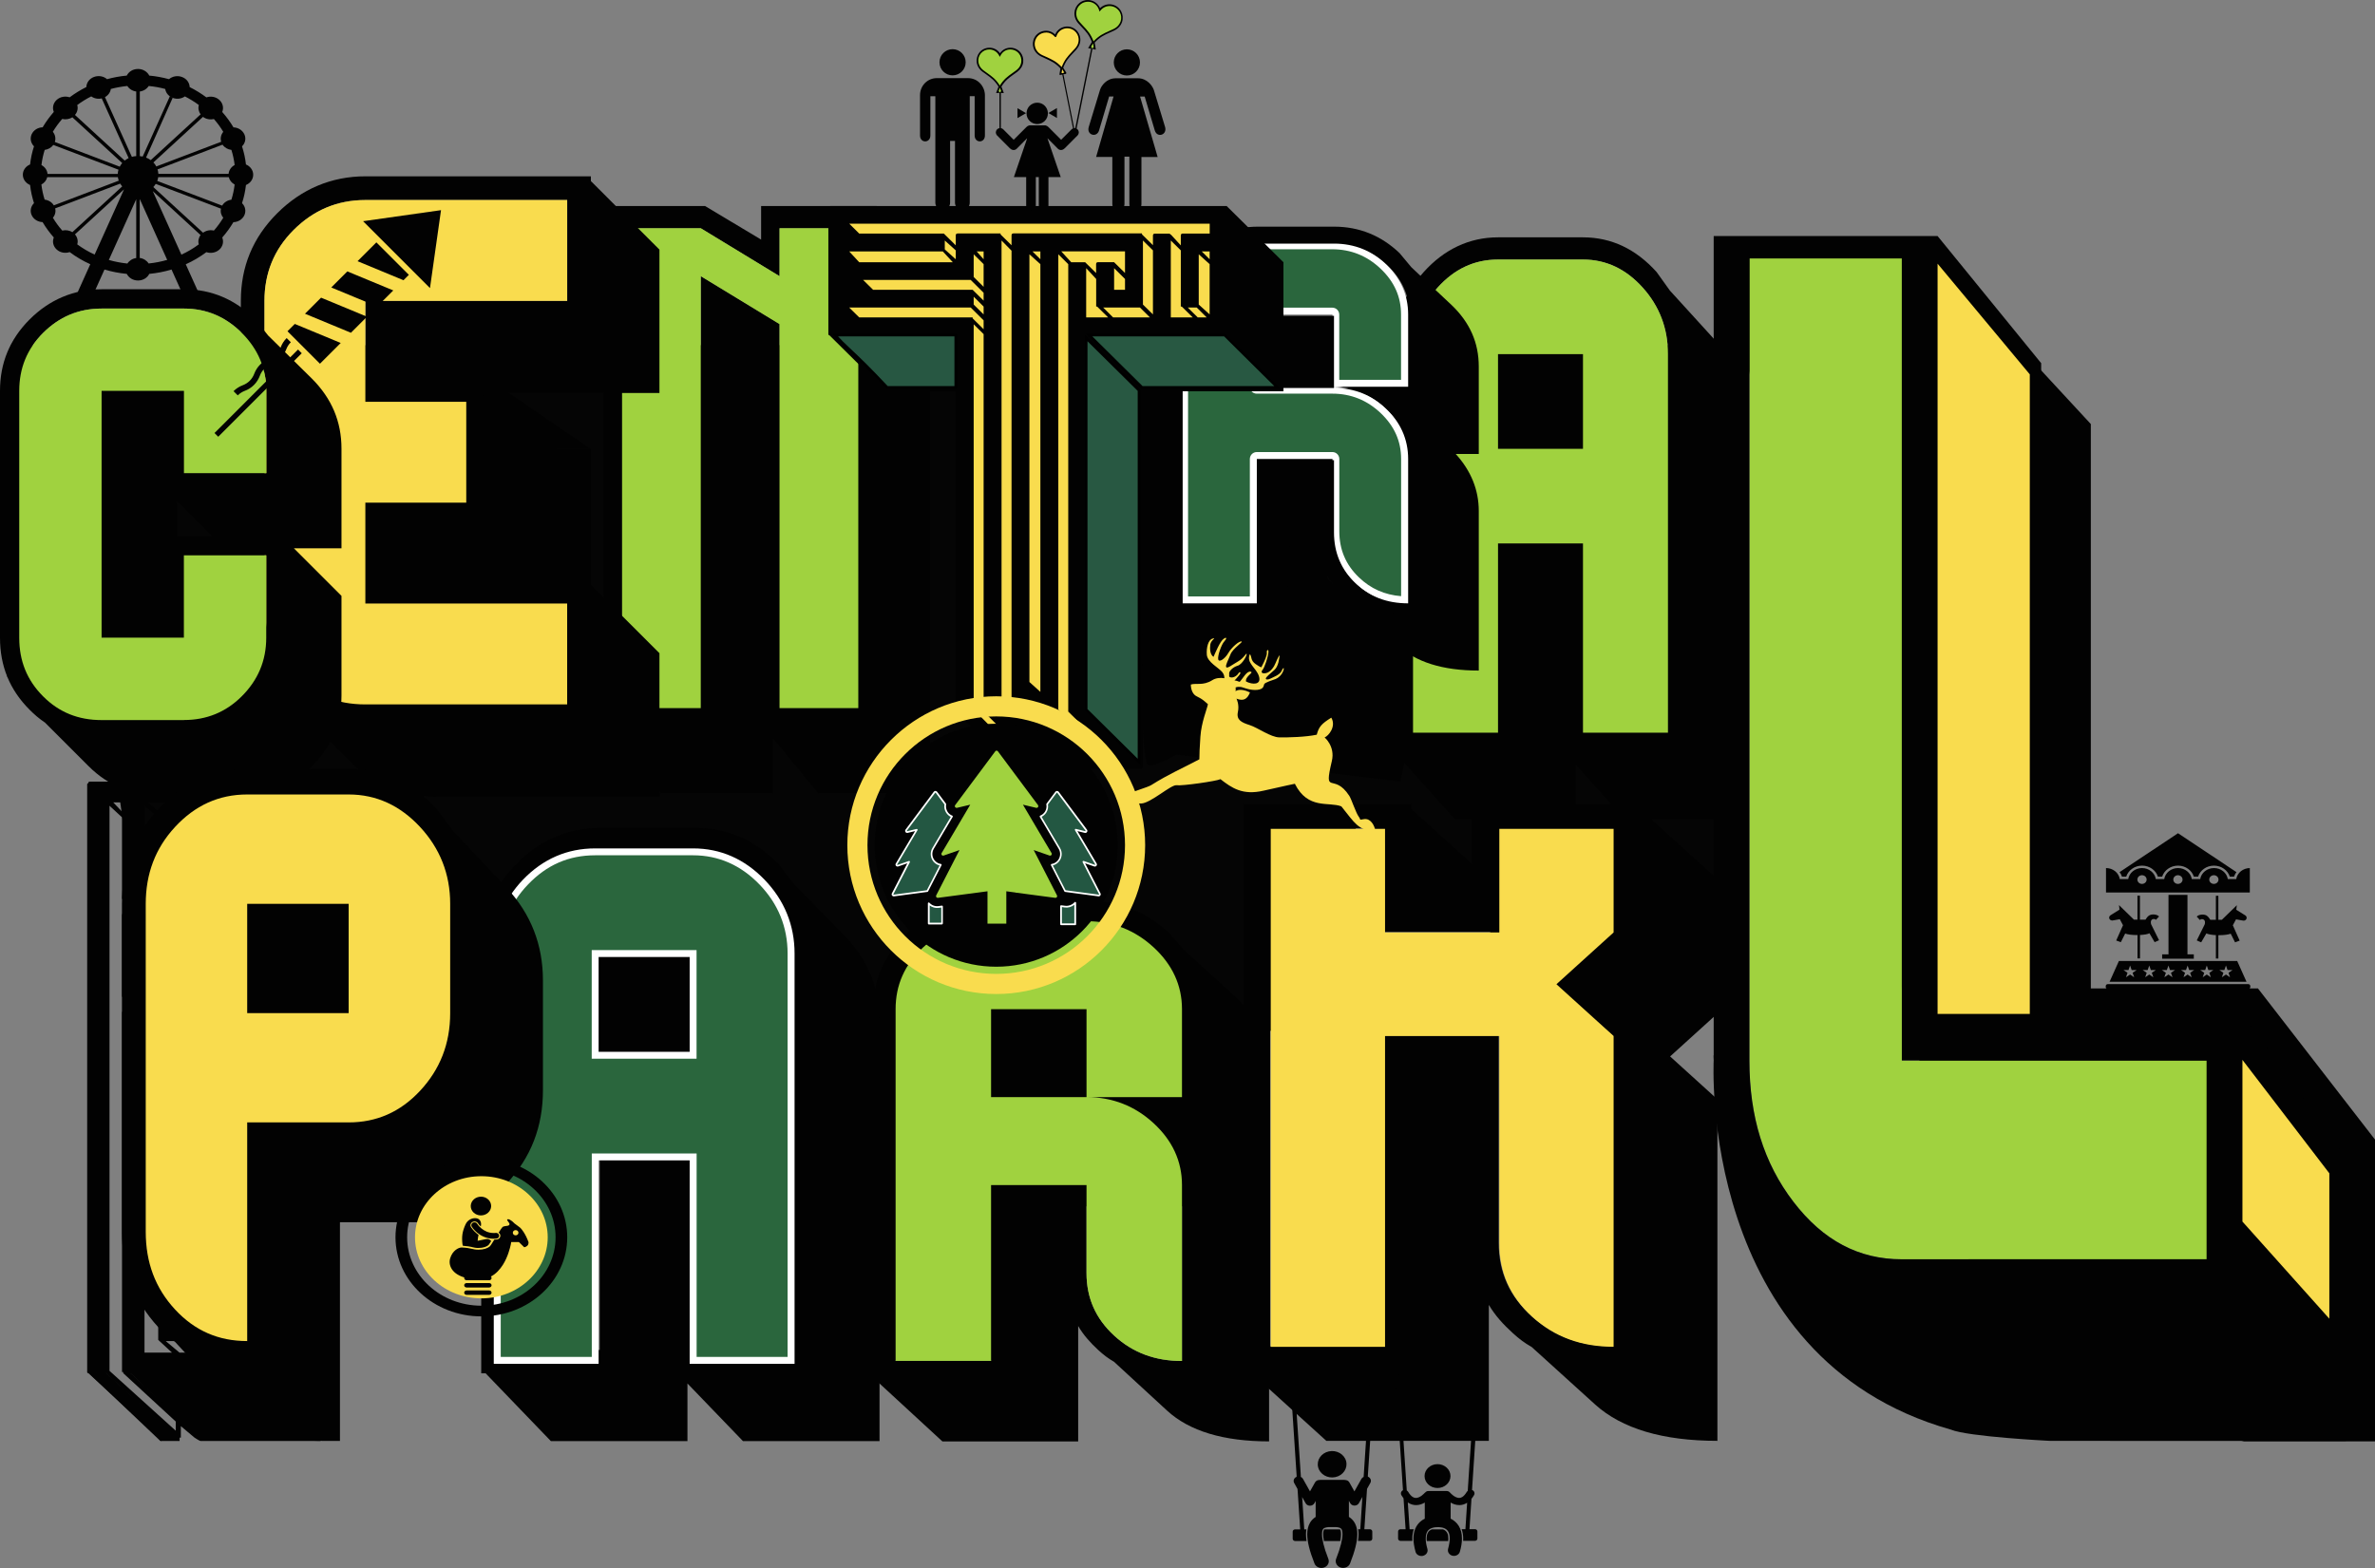 <?xml version="1.0" encoding="UTF-8"?><svg id="Layer_2" xmlns="http://www.w3.org/2000/svg" xmlns:xlink="http://www.w3.org/1999/xlink" viewBox="0 0 344.34 227.4"><rect x="0" y="0" width="344.34" height="227.4" fill="#808080" stroke="none"/><defs><style>.cls-1{fill:none;}.cls-2{clip-path:url(#clippath);}.cls-3,.cls-4{fill:#f9dc4e;}.cls-5{fill:#f9dc4d;}.cls-6{fill:#050505;}.cls-7,.cls-8{fill:#020202;}.cls-9{fill:#fff;}.cls-10{fill:#a0d23f;}.cls-11{fill:#235742;}.cls-12{fill:#275742;}.cls-13{fill:#2a663d;}.cls-14{fill:#285842;}.cls-4,.cls-8{fill-rule:evenodd;}</style><clipPath id="clippath"><rect class="cls-1" x="3.57" y="109.69" width="53.15" height="100.82"/></clipPath></defs><g id="Layer_1-2"><g><polygon class="cls-7" points="249.01 35.32 280.92 37.48 303.14 61.5 303.14 143.35 327.37 143.35 344.34 165.27 344.34 209.04 325.37 209.04 289.88 200.73 249.01 35.32"/><path class="cls-6" d="M1.54,50.06l-.48,48.09,15.42,12.76s3.83,17.04,2.13,41.1c-1.69,24.06-.27,39.44,18.54,48.97l8.04-28.03,18.74-2.57s12.91-8.8,8.16-37.9c0,0,25.32-14.98,45.88,3.28,0,0,11.29,12.81,7.9,61.53h26.27v-22.34h25.84v-25.45h18.59v-30.7l40.7,34.23,8.27-8.55h7.54l-1.27-94.43"/><g><path class="cls-7" d="M202.56,109.48h-.58V51.36c0-4.61,1.44-8.58,4.43-11.9,2.98-3.32,6.64-5.04,10.78-5.04h12.32c4.14,0,7.7,1.72,10.68,5.04l1.92,2.68,6.54,7.18c2.98,3.32,4.43,7.18,4.43,11.69v57.8h-17.51l-7.12-7.93v7.93h-17.51l-8.37-9.33Zm14.63-3.22v-27.45h12.32v27.45h12.32V51.36c0-3.75-1.25-6.97-3.66-9.65-2.41-2.68-5.29-4.07-8.66-4.07h-12.32c-3.46,0-6.35,1.39-8.76,4.07-2.41,2.68-3.56,5.9-3.56,9.65v54.9h12.32Z"/><path class="cls-10" d="M217.19,106.26v-27.45h12.32v27.45h12.32V51.36c0-3.75-1.25-6.97-3.66-9.65-2.41-2.68-5.29-4.07-8.66-4.07h-12.32c-3.46,0-6.35,1.39-8.76,4.07-2.41,2.68-3.56,5.9-3.56,9.65v54.9h12.32Z"/><rect class="cls-7" x="217.19" y="51.36" width="12.32" height="13.73"/></g><path class="cls-7" d="M88.05,105.63h-.54V29.88h14.72l8.12,4.87v-4.87h16.77v.65l7.76,9.42V115.05h-16.23l-6.6-8.01v8.01h-16.23l-7.76-9.42Zm13.56-3.25V40.05l11.42,6.93v55.41h11.42V33.13h-11.42v6.93l-11.42-6.93h-11.42V102.39h11.42Z"/><polygon class="cls-10" points="101.6 102.7 101.6 40.05 113.02 47.01 113.02 102.7 124.44 102.7 124.44 33.09 113.02 33.09 113.02 40.05 101.6 33.09 90.19 33.09 90.19 102.7 101.6 102.7"/><polygon class="cls-7" points="148.39 110.91 140.74 103.34 139.44 103.34 147.09 110.91 148.39 110.91"/><path class="cls-7" d="M160.66,110.91l-7.65-7.57h-9.38c.38,.48,1.01,1.12,1.88,1.93,.87,.81,1.71,1.62,2.53,2.43,.82,.81,1.85,1.88,3.1,3.22h9.53Z"/><polygon class="cls-3" points="122.69 33.88 123.7 33.88 122.69 32.88 122.69 33.88"/><polygon class="cls-3" points="125.87 42.03 124.28 40.46 124.13 40.31 124.13 38.31 122.69 36.88 122.69 42.03 125.87 42.03"/><polygon class="cls-3" points="123.7 46.03 122.69 45.03 122.69 46.03 123.7 46.03"/><path class="cls-7" d="M155.89,103.34c.38,.48,1.01,1.12,1.88,1.93,.87,.81,1.71,1.62,2.53,2.43,.82,.81,1.85,1.88,3.1,3.22h1.3l-7.65-7.57h-1.15Z"/><g><path class="cls-12" d="M185.49,38.31c-1.25-1.24-2.29-2.26-3.1-3.07-.82-.81-1.66-1.62-2.53-2.43-.87-.81-1.49-1.45-1.88-1.93v17.44l7.51,7.43v-17.44Z"/><path d="M185.68,56.2l-7.88-7.8V30.35l.33,.42c.37,.47,.98,1.09,1.86,1.91,.84,.78,1.69,1.6,2.53,2.43,.82,.81,1.85,1.84,3.1,3.07l.06,.06v17.96Zm-7.51-7.96l7.13,7.06v-16.91c-1.23-1.21-2.24-2.22-3.05-3.02-.84-.83-1.69-1.64-2.52-2.43-.67-.62-1.18-1.14-1.56-1.56v16.85Z"/></g><path class="cls-7" d="M80.98,84.1h4.69v.69l9.94,9.94v20.8H63.26c-4.92,0-9.14-1.71-12.57-5.14l-7.77-7.77c-1.03-.69-1.94-1.49-2.74-2.29-3.54-3.54-5.26-7.77-5.26-12.8V43.63c0-4.92,1.71-9.14,5.26-12.69,3.54-3.54,7.89-5.37,12.8-5.37h32.69v.69l9.94,9.94v20.8h-23.09l8.46,8.46v18.63Zm1.26,18.06v-14.63h-29.26v-14.63h14.63v-14.63h-14.63v-14.63h29.26v-14.63h-29.26c-4.11,0-7.54,1.49-10.4,4.34-2.86,2.86-4.23,6.29-4.23,10.29v43.89c0,4.11,1.37,7.54,4.23,10.4,2.86,2.86,6.29,4.23,10.4,4.23h29.26Z"/><path class="cls-7" d="M127.25,200.37h-.65v-54c0-4.28,1.62-7.97,4.97-11.06,3.35-3.09,7.46-4.68,12.11-4.68h13.84c4.65,0,8.65,1.59,12,4.68l2.16,2.49,7.35,6.68c3.35,3.09,4.97,6.68,4.97,10.86v15.44h-4.22c2.81,2.99,4.22,6.38,4.22,10.06v28.2c-6.6,0-11.57-1.49-14.81-4.48l-7.68-7.07c-.87-.5-1.51-1-2.27-1.69-1.19-1.1-2.16-2.19-2.92-3.49v16.74h-19.68l-9.41-8.67Zm16.44-2.99v-25.51h13.84v12.75c0,3.59,1.3,6.58,4,9.07,2.7,2.49,5.95,3.69,9.84,3.69v-25.51c0-3.49-1.41-6.48-4.11-8.97-2.7-2.49-5.95-3.79-9.73-3.79h-13.84v-12.75h13.84v12.75h13.84v-12.75c0-3.49-1.41-6.48-4.11-8.97s-5.95-3.79-9.73-3.79h-13.84c-3.89,0-7.14,1.3-9.84,3.79-2.7,2.49-4,5.48-4,8.97v51.01h13.84Z"/><path class="cls-7" d="M181.04,198.77h-.78V116.61h24.34v.7l8.8,7.98v-8.69h24.34v.7l11.26,10.21v19.48l-6.86,6.22,6.86,6.22v49.53c-7.9,0-13.85-1.76-17.74-5.28l-9.19-8.33c-1.04-.59-1.81-1.17-2.72-2-1.42-1.29-2.59-2.58-3.49-4.11v19.72h-23.56l-11.26-10.21Zm19.68-3.52v-45.07h16.57v30.05c0,4.23,1.55,7.75,4.79,10.68,3.24,2.93,7.12,4.34,11.78,4.34v-45.07l-8.29-7.51,8.29-7.51v-15.02h-16.57v15.02h-16.57v-15.02h-16.57v75.12h16.57Z"/><g><path class="cls-7" d="M194.32,221.86s-.03-.04-.04-.06h-2.28s-.04,.04-.06,.09c-.04,.08-.1,.26-.1,.62,0,.2,.02,.51,.11,.98h2.37c.09-.46,.11-.78,.11-.98,0-.41-.08-.59-.12-.65Z"/><path class="cls-7" d="M209.85,222.38c-.06-.15-.14-.26-.25-.36-.1-.09-.23-.16-.38-.22h-1.61c-.26,.1-.43,.22-.56,.43-.14,.23-.21,.54-.21,.93,0,.11,0,.22,.02,.33h3.11c.01-.12,.02-.23,.02-.33,0-.31-.04-.57-.13-.78Z"/><path class="cls-7" d="M186.87,196.96l1.12,17.04v.17s-.03,.02-.05,.03c-.35,.17-.48,.56-.3,.88l.48,.86,.03,.4,.36,5.46h-.74c-.2,0-.35,.15-.35,.33v1.03c0,.18,.16,.33,.35,.33h1.66c-.05-.35-.08-.67-.08-.98,0-.25,.02-.49,.06-.71h-.31l-.28-4.29-.03-.4,.51,.91c.12,.22,.37,.35,.63,.35,.26,0,.51-.14,.63-.35l.19-.34v2.32c-.32,.2-.62,.49-.82,.84-.28,.48-.4,1.04-.4,1.67,0,1.07,.33,2.4,1.05,4.24,.2,.51,.82,.78,1.37,.59,.56-.19,.84-.75,.64-1.26-.68-1.72-.92-2.89-.92-3.57,0-.36,.06-.58,.12-.69,.04-.09,.08-.12,.13-.16,.07-.05,.18-.11,.4-.15,.08-.02,.17-.03,.28-.04h1.11c.07,0,.14,.01,.21,.02,.15,.02,.27,.06,.35,.09,.12,.06,.16,.09,.23,.19,.06,.1,.14,.32,.14,.73,0,.68-.24,1.85-.92,3.57-.2,.51,.09,1.08,.64,1.26,.12,.04,.24,.06,.37,.06,.44,0,.85-.25,1.01-.65h0c.72-1.84,1.04-3.17,1.05-4.24,0-.56-.09-1.07-.31-1.51-.16-.33-.4-.62-.68-.84-.07-.06-.15-.11-.23-.16v-2.33l.19,.34c.12,.22,.36,.35,.63,.35h0c.26,0,.51-.14,.63-.35l.51-.91-.03,.4-.28,4.29h-.31c.04,.22,.06,.46,.06,.71,0,.3-.03,.63-.08,.98h1.72c.2,0,.35-.15,.35-.33v-1.03c0-.18-.16-.33-.35-.33h-.8l.36-5.46,.03-.4,.48-.86c.18-.32,.04-.71-.3-.88-.02-.01-.04-.02-.06-.03v-.17l1.13-17.04h2.7l1.26,19.18h0c-.28,.14-.38,.46-.23,.72,.1,.17,.2,.32,.31,.46l.3,4.48h-.74c-.2,0-.35,.15-.35,.33v1.03c0,.18,.16,.33,.35,.33h1.72c0-.11-.01-.22-.01-.33,0-.5,.08-.95,.22-1.36h-.61l-.26-3.88s.03,.02,.05,.03c.36,.24,.76,.35,1.14,.35h.01c.51,0,.93-.17,1.26-.37v2.34c-.23,.11-.46,.26-.67,.45-.29,.26-.54,.6-.71,1.01-.17,.41-.26,.88-.26,1.42,0,.56,.1,1.19,.3,1.92,.1,.37,.46,.61,.86,.61,.07,0,.15,0,.23-.03,.47-.11,.76-.56,.63-1-.18-.62-.25-1.12-.24-1.51,0-.5,.11-.8,.23-1.01,.18-.3,.43-.43,.73-.53,.3-.09,.61-.1,.75-.1h.06c.1,0,.26,0,.46,.03,.29,.04,.61,.15,.82,.35,.11,.1,.21,.23,.29,.42,.08,.19,.14,.46,.14,.83,0,.39-.07,.89-.24,1.51-.12,.44,.16,.88,.63,1,.47,.11,.96-.15,1.08-.58h0c.21-.73,.3-1.36,.3-1.92,0-.72-.16-1.32-.45-1.8-.31-.51-.75-.86-1.19-1.07v-2.34c.33,.2,.76,.37,1.26,.37h.01c.37,0,.77-.11,1.12-.34l-.25,3.83h-.55c.15,.4,.23,.86,.23,1.36,0,.11,0,.22-.01,.33h1.72c.2,0,.35-.15,.35-.33v-1.03c0-.18-.16-.33-.35-.33h-.8l.29-4.4c.13-.16,.26-.34,.37-.54,.15-.26,.05-.58-.23-.72-.02,0-.04-.02-.06-.02l1.26-19.15h-27.79Zm10.84,17.05v.18c-.14,.06-.25,.15-.32,.28l-1.02,1.82-.73-1.3c-.12-.22-.36-.34-.6-.35-.06-.01-.12-.02-.18-.02h-3.42c-.06,0-.12,0-.18,.02-.25,0-.48,.14-.6,.35h0l-.73,1.3-1.02-1.82c-.07-.13-.18-.22-.31-.28v-.18l-1.14-17.05h11.38l-1.12,17.05Zm15.1,2.19c-.05,.04-.1,.09-.14,.15-.23,.39-.46,.62-.64,.74-.19,.12-.33,.15-.48,.15-.26,0-.6-.15-.86-.35-.13-.1-.24-.2-.31-.27-.04-.04-.07-.07-.08-.09l-.02-.02h0s-.08-.08-.12-.11c-.1-.1-.24-.16-.4-.16h-2.68c-.16,0-.3,.06-.4,.17-.04,.03-.08,.06-.12,.1h0s-.19,.21-.44,.4c-.26,.19-.58,.34-.84,.33-.15,0-.29-.03-.48-.15-.18-.12-.41-.35-.64-.74-.05-.08-.12-.15-.2-.19l-1.27-19.2h11.38l-1.27,19.24Z"/><path class="cls-7" d="M193.61,214.22c1.12-.24,1.82-1.27,1.56-2.3-.26-1.03-1.38-1.67-2.5-1.43-1.12,.24-1.82,1.27-1.56,2.3,.26,1.03,1.38,1.67,2.5,1.43Z"/><ellipse class="cls-7" cx="208.42" cy="214.07" rx="1.88" ry="1.73"/></g><path class="cls-7" d="M70.42,199.17h-.65v-61.24c0-4.86,1.63-9.04,5-12.54s7.51-5.31,12.18-5.31h13.92c4.68,0,8.7,1.81,12.07,5.31l2.18,2.82,7.4,7.57c3.37,3.5,5,7.57,5,12.32v60.9h-19.8l-8.05-8.36v8.36h-19.8l-9.46-9.83Zm16.53-3.39v-28.92h13.92v28.92h13.92v-57.85c0-3.95-1.41-7.34-4.13-10.17-2.72-2.82-5.98-4.29-9.79-4.29h-13.92c-3.92,0-7.18,1.47-9.9,4.29-2.72,2.82-4.02,6.21-4.02,10.17v57.85h13.92Zm0-43.39v-14.46h13.92v14.46h-13.92Z"/><g><path class="cls-13" d="M171.72,87V45.62c0-2.77,.99-5.06,3.02-7,2.09-2,4.53-2.97,7.45-2.97h10.97c2.82,0,5.3,1,7.37,2.97,2.06,1.96,3.1,4.32,3.1,7v9.97h-9.97v-9.97c0-.28-.22-.5-.5-.5h-10.97c-.28,0-.5,.22-.5,.5v10.47c0,.28,.22,.5,.5,.5h10.97c2.82,0,5.3,1,7.37,2.97,2.06,1.96,3.1,4.32,3.1,7v20.43c-2.75-.1-5.03-1.05-6.95-2.88-2.03-1.94-3.02-4.25-3.02-7.08v-10.47c0-.28-.22-.5-.5-.5h-10.97c-.28,0-.5,.22-.5,.5v20.44h-9.97Z"/><path class="cls-9" d="M193.16,36.15c2.69,0,5.05,.95,7.02,2.83,1.98,1.89,2.95,4.06,2.95,6.64v9.47h-8.96v-9.47c0-.55-.45-1-1-1h-10.97c-.55,0-1,.45-1,1v10.47c0,.55,.45,1,1,1h10.97c2.69,0,5.05,.95,7.02,2.83,1.98,1.89,2.95,4.06,2.95,6.64v19.9c-2.39-.19-4.4-1.08-6.1-2.71-1.92-1.84-2.86-4.03-2.86-6.72v-10.47c0-.55-.45-1-1-1h-10.97c-.55,0-1,.45-1,1v19.94h-8.96V45.62c0-2.63,.94-4.8,2.86-6.64,2-1.9,4.32-2.83,7.11-2.83h10.97m0-1h-10.97c-3.09,0-5.66,1.06-7.8,3.11-2.14,2.05-3.17,4.5-3.17,7.36v41.88h10.97v-20.94h10.97v10.47c0,2.94,1.03,5.4,3.17,7.44,2.14,2.05,4.71,3.03,7.8,3.03v-20.94c0-2.86-1.11-5.32-3.26-7.36-2.14-2.05-4.71-3.11-7.71-3.11h-10.97v-10.47h10.97v10.47h10.97v-10.47c0-2.86-1.11-5.32-3.26-7.36-2.14-2.05-4.71-3.11-7.71-3.11h0Z"/></g><path class="cls-7" d="M169.41,90.13h-.51V45.79c0-3.52,1.29-6.54,3.94-9.08,2.66-2.54,5.91-3.84,9.6-3.84h10.97c3.69,0,6.86,1.31,9.51,3.84l1.71,2.05,5.83,5.48c2.66,2.54,3.94,5.48,3.94,8.92v12.68h-3.34c2.23,2.45,3.34,5.24,3.34,8.26v23.15c-5.23,0-9.17-1.23-11.74-3.68l-6.09-5.81c-.69-.41-1.2-.82-1.8-1.39-.94-.9-1.71-1.8-2.31-2.86v13.74h-15.6l-7.46-7.12Zm13.03-2.45v-20.94h10.97v10.47c0,2.94,1.03,5.4,3.17,7.44,2.14,2.05,4.71,3.03,7.8,3.03v-20.94c0-2.86-1.11-5.32-3.26-7.36-2.14-2.05-4.71-3.11-7.71-3.11h-10.97v-10.47h10.97v10.47h10.97v-10.47c0-2.86-1.11-5.32-3.26-7.36-2.14-2.05-4.71-3.11-7.71-3.11h-10.97c-3.09,0-5.66,1.06-7.8,3.11-2.14,2.05-3.17,4.5-3.17,7.36v41.88h10.97Z"/><path class="cls-7" d="M186.07,56.75h-20.36v54.59h-.14v.14h-2.17c-.1,0-.19-.05-.29-.14l-1.59-1.57v1.57l-.14,.14h-10.25c-.1,0-.19-.05-.29-.14l-1.59-1.57v1.57h-.14v.14h-2.17l-.14-.14-8.23-8.15V56.75h-9.96c-.1,0-.19-.05-.29-.14l-8.08-8c-.1,0-.14-.05-.14-.14V30.17c0-.19,.09-.29,.29-.29h57.46l8.23,8.15v18.72Z"/><g><path class="cls-12" d="M138.57,56.18v-7.57h-17.47c.38,.48,1.01,1.12,1.88,1.93,.87,.81,1.71,1.62,2.53,2.43,.82,.81,1.85,1.88,3.1,3.22h9.96Z"/><path d="M138.76,56.37h-10.23l-.06-.06c-1.23-1.31-2.28-2.39-3.1-3.21-.85-.84-1.7-1.65-2.52-2.43-.89-.83-1.51-1.46-1.9-1.95l-.24-.31h18.05v7.95Zm-10.07-.38h9.69v-7.2h-16.87c.38,.43,.91,.96,1.6,1.6,.83,.77,1.68,1.59,2.53,2.43,.81,.81,1.84,1.87,3.05,3.16Z"/></g><g><polygon class="cls-14" points="165.13 110.49 165.13 56.61 157.48 49.03 157.48 102.91 165.13 110.49"/><path d="M165.32,110.94l-8.03-7.95V48.58l8.03,7.95v54.41Zm-7.65-8.1l7.28,7.2V56.69l-7.28-7.2v53.35Z"/></g><g><polygon class="cls-14" points="185.2 56.18 177.55 48.6 157.92 48.6 165.57 56.18 185.2 56.18"/><path d="M185.66,56.37h-20.17l-8.03-7.95h20.17l8.03,7.95Zm-20.01-.38h19.1l-7.27-7.2h-19.1l7.27,7.2Z"/></g><path class="cls-3" d="M167.16,35.6v-1.43c0-.19,.1-.29,.29-.29h2.17c0,.1,.05,.14,.14,.14l1.44,1.57v-1.43c0-.19,.09-.29,.29-.29h3.9v-1.43h-52.26l1.44,1.43h12.27l.14,.14,1.59,1.57v-1.43c0-.19,.09-.29,.29-.29h6.21v.14l1.59,1.57v-1.43c0-.19,.09-.29,.29-.29h18.62v.14l1.59,1.57Z"/><polygon class="cls-3" points="123.12 36.46 124.57 38.03 138.14 38.03 136.69 36.46 123.12 36.46"/><polygon class="cls-3" points="142.61 47.75 142.61 46.46 140.74 44.6 123.12 44.6 124.57 46.03 140.88 46.03 141.02 46.03 141.02 46.17 142.61 47.75"/><polygon class="cls-3" points="142.61 43.6 142.61 42.46 140.74 40.6 125.14 40.6 126.59 42.03 140.88 42.03 141.02 42.03 142.61 43.6"/><polygon class="cls-3" points="136.98 34.88 136.98 36.17 138.57 37.6 138.57 36.31 136.98 34.88"/><polygon class="cls-3" points="141.17 40.17 142.61 41.6 142.61 38.31 141.17 36.88 141.17 40.17"/><polygon class="cls-3" points="141.17 44.17 142.61 45.6 142.61 44.46 141.17 43.03 141.17 44.17"/><polygon class="cls-3" points="148.68 109.2 142.61 103.2 142.61 103.05 142.61 48.46 141.17 47.03 141.17 102.91 148.68 110.49 148.68 109.2"/><polygon class="cls-3" points="142.61 36.46 141.6 36.46 142.61 37.6 142.61 36.46"/><polygon class="cls-3" points="145.21 102.91 148.39 102.91 146.8 101.28 146.66 101.28 146.66 101.14 146.66 36.36 145.21 34.88 145.21 102.91"/><polygon class="cls-3" points="150.84 100.34 150.84 38.31 149.25 36.88 149.25 98.91 150.84 100.34"/><polygon class="cls-3" points="150.84 36.46 149.69 36.46 150.84 37.6 150.84 36.46"/><polygon class="cls-3" points="160.95 109.2 154.88 103.2 154.88 103.05 154.88 38.31 153.44 36.88 153.44 102.91 160.95 110.49 160.95 109.2"/><path class="cls-3" d="M153.87,36.46l1.44,1.57h2.02l1.59,1.57v-1.29c0-.19,.1-.29,.29-.29h2.31l1.59,1.57v-3.14h-9.24Z"/><polygon class="cls-3" points="157.48 38.89 157.48 46.03 160.66 46.03 159.07 44.46 158.93 44.46 158.93 44.32 158.93 40.46 157.48 38.89"/><polygon class="cls-3" points="159.94 44.6 161.38 46.03 166.72 46.03 165.28 44.6 159.94 44.6"/><polygon class="cls-3" points="161.53 38.89 161.53 42.03 163.11 42.03 163.11 40.46 161.53 38.89"/><polygon class="cls-3" points="165.71 44.17 167.16 45.6 167.16 36.31 165.71 34.88 165.71 44.17"/><polygon class="cls-3" points="169.75 46.03 172.93 46.03 171.34 44.46 171.2 44.46 171.2 44.32 171.2 36.31 169.75 34.88 169.75 46.03"/><polygon class="cls-3" points="174.95 46.03 173.51 44.6 172.21 44.6 173.65 46.03 174.95 46.03"/><polygon class="cls-3" points="175.38 45.6 175.38 38.31 173.8 36.88 173.8 44.17 175.38 45.6"/><polygon class="cls-3" points="175.38 36.46 174.23 36.46 175.38 37.6 175.38 36.46"/><path class="cls-7" d="M154.15,10.61l1.58,7.96c.09,0,.13,0,.17,.01l2.37-11.88-.26-.05,.45-.72c-.45-1.21-.93-1.58-1.83-2.57-.81-.89-.59-2.02,.1-2.58,.88-.72,2.29-.38,2.65,.83,.8-.97,2.23-.75,2.77,.25,.42,.78,.19,1.91-.9,2.42-1.21,.56-1.79,.73-2.67,1.67l.14,.84-.26-.05-2.37,11.91c.19,.11,.32,.31,.32,.55,0,.15-.05,.29-.14,.4l-1.87,1.88c-.57,.57-1.02,.09-1.02,.09l-1.5-1.51,.02,.1,1.89,5.52h-1.78v4.12c0,.37-.32,.67-.7,.68-.34,0-.7-.34-.7-.71v-4.09h-.43v4.09c0,.37-.36,.71-.7,.71-.38,0-.7-.31-.7-.68v-4.12h-1.78l1.89-5.52,.02-.1-1.5,1.51s-.46,.48-1.02-.09l-1.87-1.88c-.09-.11-.14-.25-.14-.4,0-.31,.23-.57,.53-.62v-5.25h-.26l.3-.8c-.68-1.1-1.22-1.37-2.3-2.17-.97-.71-.97-1.87-.41-2.55,.73-.88,2.18-.82,2.77,.29,.59-1.11,2.04-1.18,2.77-.29,.57,.69,.57,1.84-.41,2.55-1.08,.79-1.62,1.06-2.3,2.17l.3,.8h-.26v5.25c.12,.02,.22,.07,.31,.14l1.55,1.55,1.87-1.87c.11-.11,.25-.18,.41-.22h2.32c.16,.04,.3,.12,.41,.22l1.87,1.87,1.55-1.55c.05-.04,.11-.08,.17-.1l-1.58-7.96-.26,.05,.14-.84c-.88-.95-1.47-1.11-2.68-1.67-1.09-.51-1.32-1.64-.9-2.42,.54-1.01,1.97-1.23,2.77-.25,.36-1.21,1.77-1.55,2.66-.83,.69,.56,.91,1.69,.1,2.58-.9,.98-1.38,1.36-1.83,2.57l.45,.72-.26,.05h0Zm-.91,6.5l-.62-.36-.62-.36,.62-.36,.62-.36v1.42h0Zm-5.72,0v-1.42l.62,.36,.62,.36-.62,.36-.62,.36h0Zm1.31-.67c0-.86,.69-1.55,1.55-1.55s1.55,.69,1.55,1.55-.69,1.55-1.55,1.55-1.55-.69-1.55-1.55h0Zm16.15-5.09c1.33,0,2.11,1.1,2.31,1.7l1.63,5.37c.33,1.15-1.14,1.63-1.49,.51l-1.47-4.93h-.67l2.55,8.77h-2.35v6.83c0,1.17-1.75,1.16-1.75,0v-6.88h-.71v6.87c0,1.17-1.76,1.17-1.76,0v-6.83h-2.35l2.53-8.77h-.64l-1.47,4.95c-.35,1.08-1.83,.64-1.49-.52l1.63-5.37c.18-.61,.95-1.7,2.29-1.7h3.22Zm-1.6-.4c-1.05,0-1.9-.85-1.9-1.9s.85-1.9,1.9-1.9,1.9,.85,1.9,1.9-.85,1.9-1.9,1.9h0Zm-25.27-.02c-1.05,0-1.9-.85-1.9-1.9s.85-1.9,1.9-1.9,1.9,.85,1.9,1.9-.85,1.9-1.9,1.9h0Zm2.23,.4c1.48,0,2.46,1.24,2.46,2.5v5.81c0,1.15-1.49,1.15-1.49,0v-5.69h-.71v15.45c0,.59-.48,1.07-1.07,1.07s-1.07-.48-1.07-1.07v-8.96h-.71v8.96c0,.59-.48,1.07-1.07,1.07s-1.07-.48-1.07-1.07V13.96h-.72v5.69c0,1.14-1.5,1.14-1.5,0v-5.85c0-1.37,1.08-2.47,2.43-2.47h4.51Z"/><g><path class="cls-10" d="M158.25,6.95l-.28-.06,.48-.78c-.49-1.31-1.01-1.72-1.98-2.78-.88-.96-.64-2.18,.11-2.79,.96-.78,2.48-.41,2.88,.9,.86-1.05,2.41-.82,3,.27,.46,.85,.21,2.07-.97,2.62-1.31,.61-1.94,.79-2.9,1.81l.15,.91-.28-.06"/><path d="M158.89,7.2l-.46-.09,.05-.25,.1,.02-.1-.59-.31,.51,.1,.02-.05,.25-.46-.09,.55-.88c-.4-1.04-.82-1.49-1.51-2.22-.13-.14-.27-.29-.43-.46-.42-.46-.63-1.03-.59-1.6,.04-.54,.3-1.04,.71-1.38,.5-.41,1.17-.54,1.79-.35,.55,.17,.99,.57,1.21,1.1,.41-.41,.97-.61,1.54-.56,.65,.06,1.21,.44,1.52,1.01,.25,.47,.3,1.03,.13,1.55-.18,.54-.59,.98-1.16,1.25-.21,.1-.4,.18-.57,.26-.92,.41-1.48,.67-2.24,1.48l.17,1.02Zm-1.17-6.95c-.38,0-.76,.13-1.06,.38-.36,.29-.59,.73-.62,1.2-.03,.35,.04,.88,.53,1.41,.15,.17,.29,.32,.42,.46,.71,.75,1.14,1.22,1.56,2.3,.8-.84,1.37-1.1,2.32-1.53,.18-.08,.36-.16,.57-.26,.65-.3,.91-.77,1.03-1.1,.15-.45,.11-.94-.11-1.35-.27-.49-.76-.82-1.32-.88-.57-.05-1.1,.17-1.47,.62l-.15,.18-.07-.22c-.17-.56-.58-.97-1.12-1.14-.16-.05-.33-.07-.5-.07Z"/></g><g><path class="cls-3" d="M154.01,10.72l-.27,.05,.14-.89c-.94-1-1.56-1.18-2.84-1.78-1.16-.54-1.4-1.74-.95-2.57,.57-1.07,2.09-1.3,2.94-.27,.39-1.28,1.88-1.65,2.82-.88,.73,.6,.97,1.8,.1,2.74-.95,1.04-1.46,1.44-1.94,2.73l.47,.77-.27,.05h0"/><path d="M153.74,10.9s-.06-.01-.09-.04c-.03-.03-.04-.07-.04-.11l.14-.83c-.75-.79-1.3-1.04-2.2-1.45-.17-.08-.36-.16-.56-.26-.56-.26-.96-.7-1.14-1.23-.17-.5-.12-1.06,.13-1.52,.3-.56,.86-.93,1.49-.99,.57-.06,1.11,.14,1.51,.54,.22-.53,.64-.91,1.19-1.08,.61-.19,1.27-.06,1.76,.34,.41,.33,.66,.82,.7,1.35,.04,.56-.17,1.11-.58,1.57-.15,.16-.29,.31-.42,.45-.67,.72-1.09,1.16-1.48,2.18l.44,.71s.02,.08,0,.12c-.02,.04-.05,.06-.09,.07l-.27,.05s-.08,0-.11-.03c-.02,.04-.05,.06-.09,.07l-.28,.05s-.02,0-.02,0Zm.28-.31s.06,.01,.09,.03c.02-.04,.05-.06,.09-.07l.1-.02-.3-.49-.09,.57,.1-.02s.02,0,.02,0Zm-2.35-5.86c-.05,0-.11,0-.16,0-.55,.05-1.04,.37-1.3,.86-.22,.4-.26,.88-.11,1.32,.11,.33,.37,.78,1,1.08,.2,.09,.39,.18,.56,.25,.92,.42,1.49,.67,2.27,1.49,.41-1.06,.83-1.51,1.52-2.25,.13-.14,.27-.29,.42-.45,.47-.52,.54-1.03,.52-1.38-.03-.46-.25-.89-.61-1.18-.43-.35-1-.46-1.53-.3-.53,.16-.93,.57-1.09,1.11-.01,.04-.05,.08-.1,.09s-.09,0-.12-.04c-.33-.4-.79-.62-1.28-.62Z"/></g><g><path class="cls-10" d="M144.87,13.36h-.27l.31-.82c-.7-1.14-1.26-1.42-2.37-2.23-1-.74-1-1.93-.42-2.64,.75-.91,2.25-.84,2.86,.3,.61-1.15,2.11-1.21,2.86-.3,.58,.71,.58,1.9-.42,2.64-1.11,.82-1.67,1.1-2.37,2.23l.31,.82h-.27"/><path d="M145.52,13.49h-.45v-.25h.09l-.19-.51-.19,.51h.09v.25h-.45l.35-.93c-.57-.9-1.04-1.24-1.82-1.8-.15-.11-.31-.22-.49-.35-.48-.35-.79-.85-.85-1.39-.06-.51,.09-1.03,.41-1.43,.39-.48,1-.72,1.62-.66,.55,.05,1.03,.34,1.34,.8,.31-.46,.79-.75,1.34-.8,.62-.06,1.22,.19,1.62,.66,.32,.39,.47,.91,.41,1.43-.07,.54-.37,1.03-.85,1.39-.17,.13-.34,.24-.49,.35-.78,.56-1.26,.9-1.82,1.8l.35,.93Zm-2.08-6.32c-.48,0-.93,.21-1.24,.58-.28,.34-.41,.79-.35,1.24,.04,.33,.21,.82,.75,1.22,.17,.13,.33,.24,.48,.35,.8,.57,1.29,.92,1.88,1.85,.59-.93,1.08-1.28,1.88-1.85,.15-.11,.31-.22,.48-.35,.55-.4,.71-.88,.75-1.22,.06-.45-.07-.9-.35-1.24-.34-.41-.86-.62-1.4-.57-.54,.05-.99,.37-1.25,.86l-.11,.21-.11-.21c-.26-.49-.72-.8-1.25-.86-.05,0-.11,0-.16,0Z"/></g><g><path class="cls-13" d="M86.29,197.29v-29.5h14.2v29.5h14.2v-59c0-4.03-1.44-7.49-4.22-10.37-2.77-2.88-6.1-4.38-9.98-4.38h-14.2c-3.99,0-7.32,1.5-10.1,4.38-2.77,2.88-4.1,6.34-4.1,10.37v59h14.2Z"/><path class="cls-9" d="M115.19,197.79h-15.2v-29.5h-13.2v29.5h-15.2v-59.5c0-4.19,1.43-7.79,4.24-10.72,2.9-3.01,6.41-4.53,10.46-4.53h14.2c3.97,0,7.45,1.53,10.35,4.53,2.89,3,4.36,6.61,4.36,10.72v59.5Zm-14.2-1h13.2v-58.5c0-3.84-1.37-7.22-4.08-10.02-2.7-2.8-5.94-4.23-9.62-4.23h-14.2c-3.81,0-7,1.38-9.73,4.23-2.67,2.77-3.96,6.05-3.96,10.02v58.5h13.2v-29.5h15.2v29.5Z"/></g><g><rect class="cls-7" x="86.29" y="138.29" width="14.2" height="14.75"/><path class="cls-9" d="M100.99,153.54h-15.2v-15.75h15.2v15.75Zm-14.2-1h13.2v-13.75h-13.2v13.75Z"/></g><path class="cls-7" d="M307.21,139.37h17.15l1.35,3.01h-19.85l1.35-3.01h0Zm14.93,2.36l.59-.4,.59,.4-.22-.65,.59-.4h-.73l-.23-.65-.23,.65h-.73l.59,.4-.22,.65h0Zm-2.78,0l.59-.4,.59,.4-.22-.65,.59-.4h-.73l-.23-.65-.23,.65h-.73l.59,.4-.22,.65h0Zm-2.78,0l.59-.4,.59,.4-.22-.65,.59-.4h-.73l-.23-.65-.23,.65h-.73l.59,.4-.22,.65h0Zm-2.78,0l.59-.4,.59,.4-.22-.65,.59-.4h-.73l-.23-.65-.23,.65h-.73l.59,.4-.22,.65h0Zm-2.78,0l.59-.4,.59,.4-.22-.65,.59-.4h-.73l-.23-.65-.23,.65h-.73l.59,.4-.22,.65h0Zm-2.78,0l.59-.4,.59,.4-.22-.65,.59-.4h-.73l-.23-.65-.23,.65h-.73l.59,.4-.22,.65h0Zm-2.94,1.28c0-.16,.14-.29,.31-.29h20.34c.17,0,.31,.13,.31,.29v.14c0,.16-.14,.29-.31,.29h-20.34c-.17,0-.31-.13-.31-.29v-.14h0Zm8.18-4.6h.92v-8.63h2.75v8.63h.92v.63h-4.59v-.63h0Zm2.3-17.57l8.47,5.64c-.15,.2-.27,.42-.35,.66h-.61c-.3-.93-1.22-1.6-2.3-1.6s-2,.67-2.3,1.6h-.61c-.3-.93-1.22-1.6-2.3-1.6s-2,.67-2.3,1.6h-.61c-.3-.93-1.22-1.6-2.3-1.6s-2,.67-2.3,1.6h-.61c-.08-.24-.19-.46-.35-.66l8.47-5.64h0Zm7.95,13.37l.02,.03,.97,2.18c-.23,.09-.45,.17-.67,.24l-.63-1.25c-.33,.13-.97,.22-1.72,.22h-.07v3.38h-.36v-3.39c-.63-.03-1.14-.13-1.38-.25l-.75,1.29c-.21-.08-.43-.17-.64-.28l1.14-2.3c.09-.2,.1-.62-.19-.74-.17-.08-.37-.04-.51,.08-.17-.21-.44-.48-.44-.48,.17-.24,.76-.39,1.22-.25,.37,.11,.53,.39,.74,.7h.81v-3.48h.36v3.48h.51l2.17-2.11-.08,.66,1.28,.8c.21,.11,.29,.37,.17,.57-.1,.16-.29,.24-.47,.2l-1.02-.18-.48,.9h0Zm-15.91,0l-.48-.9-1.02,.18c-.18,.03-.37-.05-.47-.2-.12-.2-.04-.45,.17-.57l1.28-.8-.08-.66,2.17,2.11h.51v-3.48h.36v3.48h.81c.21-.31,.37-.59,.74-.7,.46-.13,1.04,.01,1.22,.25,0,0-.27,.27-.44,.48-.14-.12-.34-.16-.51-.08-.29,.12-.27,.54-.19,.74l1.14,2.3c-.21,.1-.43,.19-.64,.28l-.75-1.29c-.23,.13-.75,.22-1.37,.25v3.39h-.36v-3.38h-.07c-.74,0-1.39-.09-1.72-.22l-.63,1.25c-.22-.07-.44-.15-.67-.24l.97-2.18,.02-.03h0Zm2.07-6.65c0,.35,.3,.63,.67,.63s.67-.28,.67-.63-.3-.63-.67-.63-.67,.28-.67,.63h0Zm5.21,0c0,.35,.3,.63,.67,.63s.67-.28,.67-.63-.3-.63-.67-.63-.67,.28-.67,.63h0Zm5.21,0c0,.35,.3,.63,.67,.63s.67-.28,.67-.63-.3-.63-.67-.63-.67,.28-.67,.63h0Zm5.88-1.67v3.55h-20.85v-3.55c1.01,0,1.85,.69,2,1.6h1.22c.15-.91,.99-1.6,2-1.6s1.85,.69,2,1.6h1.22c.15-.91,.99-1.6,2-1.6s1.85,.69,2,1.6h1.22c.15-.91,.99-1.6,2-1.6s1.85,.69,2,1.6h1.22c.15-.91,.99-1.6,2-1.6h0Z"/><path class="cls-8" d="M212.17,84.63s-7.97,10.73-20.73-1.59c-12.75-12.32-2.75,5.92-2.75,5.92l-8.84,1.04h-14.14s-.58,19.42,.72,20.93c.48,.56,4.14-1.5,4.14-1.5l32.47,3.91,1.74-8.1v-12.4"/><path class="cls-4" d="M187.75,113.7c1.9,3.74,4.87,2.54,6.72,3.24,2.07,2.56,2.28,3.29,5,3.82-.17-1.2-.82-2.09-1.68-1.97-.86,.13-.41,.16-.79-.35-.39-.49-1.08-2.59-1.37-3.02-2.29-3.52-3.76,.17-2.53-5.06,.5-2.13-1.05-3.41-1.05-3.41,.58-.23,1.71-1.6,.97-2.87-1.4,.87-1.81,1.31-2.11,2.47-1.55,.34-4.14,.41-5.41,.39-1.27-.01-3.15-1.42-4.33-1.79s-1.93-.76-1.7-1.86c.25-1.11-.2-1.97-.2-1.97,1.03,.41,1.58,.06,1.96-.9-1.49-.72-2.09-.18-2.09-.18,.03-.18,.03-.37,0-.54,.25-.12,.65-.09,.88-.05,.32,.08,1.26,.5,2.27,.4,1-.11,.89-.62,1.01-.84,.11-.23,1.26-.6,1.66-.74,.4-.16,.85-.57,1.08-1.13,.22-.55,.02-.62-.22-.05-.25,.59-1.22,.91-1.61,1.12-.39,.2-.71,.17-.68-.03s.64-.7,1.24-1.22c.6-.53,.7-1.69,.75-2.03s-.34,.44-.57,1c-.21,.56-.73,1.33-1.36,1.48-.63,.15-.84-.12-.53-.47,.3-.35,.8-1.92,.84-2.5,.06-.59-.28-.39-.23-.02,.06,.37-.29,1.2-.73,2.02-.03,.2-.14,.18-.89-.33-.76-.52-.53-1.06-.83-1.45-.61,1.27,.97,2.01,1.32,3.25,.36,1.22-.93,1.22-1.89,.72-.12-.78,1.22-1.3,.67-1.42-.56-.14-1.13,1.01-1.59,1.48-.22-.08-.49-.19-.75-.21,.23-.18,.41-.46,.62-.68,.46-.5,.16-.69-.05-.34-.2,.35-.72,.66-1.1,.58-.38-.08-.18-.24-.24-.57-.04-.31,.53-.92,1.22-1.12,.68-.19,1.36-1.47,1.32-1.7-.05-.24-.34,.54-1.21,1.05-.87,.5-1.63,1.12-1.76,.84-.13-.29,.3-.98,.63-1.85,.33-.86,1.95-1.84,1.58-1.87-.37-.04-1.41,.85-1.9,1.68-.48,.83-1.36,1.45-1.47,.91-.11-.52,.5-2.2,.87-2.57,.36-.38,.44-.76-.07-.4-.53,.34-1.23,2.08-1.48,2.62-.52-.34-.54-1.18-.46-1.8,.08-.64,.97-1.02,.34-.85-.63,.15-.93,1.28-.85,2.35,.09,1.07,1.74,1.89,2.23,2.5,.32,.38,.29,.67,.32,.9-.59-.1-1.24-.04-1.75,.28-1.34,.85-2.37,.38-3.12,.64,.02,.89,.38,1.49,.85,1.7,.47,.23,.75,.4,1.13,.71s.5,.44,.5,.44c-.1,.61-.95,2.61-1.09,4.7-.13,2.08-.13,2.07-.15,3.29-2.51,1.33-4.42,2.13-6.98,3.74-.48,.31-3.05,1.06-3.33,1.28-.28,.21,.5,1.43,1.88,1.39,1.4-.06,4.33-2.77,5.12-2.65s5.79-.59,6.37-.88c1.66,1.29,3.22,2.37,6.24,1.67,3.01-.69,4.58-1.01,4.58-1.01h0Z"/><rect class="cls-7" x="165.71" y="56.61" width="3.26" height="33.53"/><rect class="cls-7" x="77.24" y="65.13" width="8.43" height="19.03"/><polygon class="cls-7" points="73.21 56.61 85.67 65.13 75.71 65.13 69.95 57.2 73.21 56.61"/><rect class="cls-7" x="179.03" y="168.94" width="2.32" height="6.02"/><path class="cls-10" d="M319.94,182.63v-28.83h-44.2V36.98h-22.1v116.82c0,8.11,2.07,14.87,6.39,20.5,4.32,5.63,9.5,8.33,15.71,8.33h44.2Z"/><path class="cls-3" d="M200.81,195.32v-45.07h16.57v30.05c0,4.23,1.55,7.75,4.79,10.68,3.24,2.93,7.12,4.34,11.78,4.34v-45.07l-8.29-7.51,8.29-7.51v-15.02h-16.57v15.02h-16.57v-15.02h-16.57v75.12h16.57Z"/><path class="cls-10" d="M143.69,197.38v-25.51h13.84v12.75c0,3.59,1.3,6.58,4,9.07,2.7,2.49,5.95,3.69,9.84,3.69v-25.51c0-3.49-1.41-6.48-4.11-8.97-2.7-2.49-5.95-3.79-9.73-3.79h-13.84v-12.75h13.84v12.75h13.84v-12.75c0-3.49-1.41-6.48-4.11-8.97s-5.95-3.79-9.73-3.79h-13.84c-3.89,0-7.14,1.3-9.84,3.79-2.7,2.49-4,5.48-4,8.97v51.01h13.84Z"/><path class="cls-3" d="M82.23,102.16v-14.63h-29.26v-14.63h14.63v-14.63h-14.63v-14.63h29.26v-14.63h-29.26c-4.11,0-7.54,1.49-10.4,4.34-2.86,2.86-4.23,6.29-4.23,10.29v43.89c0,4.11,1.37,7.54,4.23,10.4,2.86,2.86,6.29,4.23,10.4,4.23h29.26Z"/><path class="cls-7" d="M26.93,38.32l2.38,5.28h-2.41l-2.03-4.51c-1.03,.31-2.11,.52-3.23,.63-.28,.57-.9,.96-1.63,.96s-1.35-.4-1.63-.96c-1.12-.11-2.2-.32-3.23-.63l-2.03,4.51h-2.41l2.38-5.28c-1.07-.48-2.08-1.08-2.99-1.76-.64,.22-1.38,.09-1.89-.38-.51-.47-.65-1.15-.41-1.74-.61-.69-1.16-1.44-1.63-2.23-.67-.02-1.3-.4-1.58-1.01-.28-.61-.12-1.29,.34-1.74-.27-.85-.47-1.72-.57-2.63-.62-.26-1.05-.83-1.05-1.49,0-.66,.43-1.24,1.05-1.49,.1-.9,.29-1.78,.57-2.63-.46-.46-.62-1.13-.34-1.75,.28-.61,.91-.99,1.59-1.01,.47-.79,1.01-1.53,1.62-2.23-.24-.58-.1-1.27,.41-1.74s1.26-.59,1.89-.38c.75-.56,1.56-1.06,2.42-1.49,.02-.62,.43-1.21,1.1-1.46,.67-.25,1.41-.11,1.9,.32,.92-.25,1.88-.43,2.86-.52,.28-.57,.9-.96,1.63-.96s1.35,.4,1.63,.96c.98,.09,1.94,.27,2.86,.52,.5-.42,1.23-.57,1.9-.31,.67,.25,1.08,.84,1.1,1.46,.86,.43,1.67,.93,2.42,1.49,.64-.22,1.38-.09,1.89,.38s.65,1.15,.41,1.74c.61,.69,1.16,1.44,1.63,2.23,.67,.02,1.3,.4,1.58,1.01,.28,.61,.12,1.29-.34,1.74,.27,.85,.47,1.72,.57,2.63,.62,.26,1.05,.83,1.05,1.49s-.43,1.24-1.05,1.49c-.1,.9-.29,1.78-.57,2.63,.46,.46,.62,1.13,.34,1.75-.28,.61-.91,.99-1.59,1.01-.47,.79-1.01,1.53-1.62,2.23,.24,.58,.1,1.27-.41,1.74-.51,.47-1.26,.59-1.89,.38-.92,.68-1.92,1.28-2.99,1.76h0Zm-7.18-.91v-8.52l-3.97,8.81c.86,.25,1.76,.42,2.69,.52,.27-.42,.74-.73,1.29-.8h0Zm.51-8.52v8.52c.55,.07,1.02,.38,1.29,.8,.92-.09,1.82-.27,2.69-.52l-3.97-8.81h0Zm8.82,5.2l-6.93-6.37,4.15,9.21c.9-.41,1.74-.91,2.52-1.49-.13-.46-.04-.95,.26-1.35h0Zm2.95-3.83l-9.45-3.59c-.1,.16-.22,.32-.35,.46l7.21,6.62c.45-.33,1.04-.44,1.57-.31,.51-.58,.96-1.2,1.36-1.86-.31-.37-.44-.85-.33-1.32h0ZM7.95,20.59l9.41,3.58c.1-.19,.22-.36,.36-.52l-7.23-6.64c-.44,.28-.98,.36-1.47,.24-.51,.58-.96,1.2-1.36,1.86,.34,.41,.46,.96,.29,1.48h0Zm25.23,5.1h-10.24c-.03,.19-.07,.37-.14,.55l9.41,3.58c.28-.48,.78-.79,1.34-.86,.22-.71,.38-1.44,.47-2.2-.43-.23-.74-.61-.85-1.07h0Zm-26.29-.47h10.18c.01-.21,.05-.42,.11-.61l-9.45-3.59c-.29,.4-.75,.65-1.25,.72-.22,.71-.38,1.44-.47,2.2,.49,.26,.84,.74,.88,1.29h0Zm25.38-4.24l-9.43,3.59c.07,.21,.11,.42,.12,.65h10.18c.05-.55,.39-1.03,.88-1.29-.09-.75-.25-1.48-.47-2.19-.52-.06-.99-.33-1.28-.75h0ZM7.81,29.78l9.41-3.58c-.06-.16-.1-.33-.13-.51H6.85c-.11,.46-.42,.84-.85,1.07,.09,.75,.25,1.48,.47,2.19,.55,.07,1.05,.36,1.33,.83h0Zm10.2-2.34l-7.14,6.55c.36,.42,.48,.96,.33,1.45,.78,.57,1.62,1.07,2.52,1.48l4.28-9.49h0Zm11.43-10.5l-7.2,6.62c.17,.17,.31,.37,.42,.58l9.41-3.58c-.16-.51-.03-1.04,.3-1.44-.39-.66-.85-1.28-1.36-1.86-.54,.13-1.12,.03-1.58-.31h0ZM10.49,33.67l7.23-6.64c-.11-.13-.21-.26-.29-.4l-9.43,3.59c.12,.48-.01,.98-.33,1.36,.39,.66,.85,1.28,1.36,1.86,.5-.12,1.04-.04,1.47,.24h0Zm10.2-10.97l3.93-8.72c.12,.09,.26,.16,.41,.22l-3.85,8.65c.24,.1,.47,.22,.68,.37l7.23-6.64c-.3-.4-.39-.9-.26-1.35-.63-.47-1.31-.88-2.02-1.25-.48,.34-1.13,.44-1.73,.23-.19-.07-.33-.15-.45-.23-.38-.27-.61-.66-.68-1.08-.77-.21-1.57-.35-2.39-.43-.27,.42-.74,.73-1.29,.8v9.37c.14,.01,.28,.03,.42,.06h0Zm-2.04,.23l-3.9-8.66c-.54,.13-1.1,.01-1.52-.29-.72,.36-1.39,.78-2.03,1.25,.14,.49,.03,1.03-.33,1.44l7.21,6.62c.18-.14,.37-.26,.58-.37h0Zm-3.43-8.84l3.9,8.66c.2-.06,.41-.1,.63-.11V13.27c-.55-.07-1.02-.38-1.29-.8-.82,.08-1.62,.23-2.39,.43-.07,.49-.38,.93-.86,1.19h0Z"/><path class="cls-7" d="M6.53,104.8c-.84-.56-1.59-1.21-2.24-1.87-2.89-2.89-4.29-6.34-4.29-10.44V56.68c0-4.01,1.4-7.46,4.29-10.35s6.43-4.38,10.44-4.38h11.94c4.01,0,7.46,1.49,10.35,4.38l1.86,2.33,6.34,6.25c2.89,2.89,4.29,6.25,4.29,10.16v14.45h-6.9l6.9,6.9v14.45c0,4.01-1.4,7.37-4.29,10.26-2.8,2.8-6.15,4.2-10.16,4.2h-11.94c-4.01,0-7.46-1.4-10.26-4.2l-6.34-6.34Zm20.14-.37c3.26,0,6.06-1.12,8.39-3.45,2.33-2.33,3.54-5.13,3.54-8.49v-11.94h-11.94v11.94H14.73V56.68h11.94v11.94h11.94v-11.94c0-3.26-1.21-6.06-3.54-8.39-2.33-2.33-5.13-3.54-8.39-3.54H14.73c-3.36,0-6.15,1.21-8.49,3.54-2.33,2.33-3.45,5.13-3.45,8.39v35.81c0,3.36,1.12,6.15,3.45,8.49s5.13,3.45,8.49,3.45h11.94Zm-1.03-26.67h5.13l-5.13-5.13v5.13Z"/><path class="cls-10" d="M26.67,104.42c3.26,0,6.06-1.12,8.39-3.45,2.33-2.33,3.54-5.13,3.54-8.49v-11.94h-11.94v11.94H14.73V56.68h11.94v11.94h11.94v-11.94c0-3.26-1.21-6.06-3.54-8.39-2.33-2.33-5.13-3.54-8.39-3.54H14.73c-3.36,0-6.15,1.21-8.49,3.54-2.33,2.33-3.45,5.13-3.45,8.39v35.81c0,3.36,1.12,6.15,3.45,8.49s5.13,3.45,8.49,3.45h11.94Z"/><path class="cls-7" d="M54.57,35.15l4.71,4.71-.78,.78-6.66-2.76,2.73-2.73h0Zm2.45,6.97l-2.33,2.33-6.66-2.76,2.33-2.33,6.66,2.76h0Zm-3.81,3.81l-2.33,2.33-6.66-2.76,2.33-2.33,6.66,2.76h0Zm-3.81,3.81l-3.01,3.01-4.71-4.71,1.06-1.06,6.66,2.76h0Zm12.94-7.96l-4.85-4.85-4.85-4.85,5.65-.8,5.65-.8-.8,5.65-.8,5.65h0Zm-20.18,7.86c-.29,.29-.51,.63-.65,1-.18,.48-.46,.95-.85,1.34-.4,.4-.86,.68-1.35,.86-.36,.14-.7,.35-.99,.64-.29,.29-.51,.63-.64,1-.18,.48-.46,.95-.86,1.35-.4,.4-.86,.68-1.35,.86-.36,.14-.7,.35-1,.65l-.61-.61c.38-.38,.83-.67,1.31-.85,.38-.14,.74-.36,1.04-.66,.3-.3,.52-.66,.66-1.04,.18-.47,.46-.92,.84-1.3,.38-.38,.83-.66,1.3-.84,.38-.14,.74-.36,1.04-.66,.3-.3,.52-.66,.66-1.04,.18-.48,.46-.92,.85-1.31l.61,.61h0Zm1.05,1.05l.54,.54-12.11,12.11-.54-.54,12.11-12.11h0Z"/><path class="cls-7" d="M305.95,208.97h34.19v-40.98l-15.02-20.95h-29.18V52.67l-15.02-18.44h-32.46v118.89l-.03-.09,.03,.76s-2.3,43.16,34.38,53.54c2.5,1.04,14.39,1.64,14.33,1.63h8.77Zm13.99-26.34h-44.2c-6.22,0-11.39-2.7-15.71-8.33-4.32-5.63-6.39-12.39-6.39-20.5V37.48h22.1v116.32h44.2v28.83Z"/><polygon class="cls-3" points="325.12 153.71 337.72 170.16 337.72 191.25 325.12 177.16 325.12 153.71"/><polygon class="cls-3" points="280.92 147.05 294.29 147.05 294.29 54.29 280.92 38.24 280.92 147.05"/><g><g><g><path class="cls-3" d="M144.44,103.9c10.31,0,18.67,8.36,18.67,18.67s-8.36,18.67-18.67,18.67-18.67-8.36-18.67-18.67,8.36-18.67,18.67-18.67m0-2.92c-11.9,0-21.59,9.68-21.59,21.59s9.68,21.59,21.59,21.59,21.59-9.68,21.59-21.59-9.68-21.59-21.59-21.59h0Z"/><path class="cls-7" d="M144.44,104.96c9.73,0,17.62,7.89,17.62,17.62s-7.89,17.62-17.62,17.62-17.62-7.89-17.62-17.62,7.89-17.62,17.62-17.62"/></g><g><path class="cls-11" d="M159.48,129.63l-2.39-4.64,1.62,.56s.04,0,.06,0c.05,0,.1-.02,.13-.06,.05-.06,.05-.13,.01-.2l-2.94-4.96,1.36,.33s.03,0,.04,0c.06,0,.11-.03,.14-.08,.04-.06,.04-.14,0-.2l-4.11-5.51s-.08-.07-.14-.07-.1,.03-.14,.07l-1.3,1.74c.08,.4,0,.82-.23,1.17-.18,.27-.44,.48-.73,.6l2.75,4.64c.34,.57,.28,1.3-.14,1.82-.25,.31-.6,.51-.99,.56l1.95,3.8,4.87,.65h.02c.06,0,.11-.03,.14-.07,.04-.05,.04-.12,.01-.18Z"/><path class="cls-9" d="M159.32,130h-.04l-4.87-.65s-.08-.03-.09-.07l-1.95-3.8s-.02-.08,0-.11,.05-.06,.09-.07c.36-.05,.68-.24,.91-.52,.39-.47,.44-1.15,.13-1.67l-2.75-4.64s-.02-.07-.01-.1c.01-.03,.04-.06,.07-.08,.28-.11,.51-.3,.68-.55,.21-.32,.29-.7,.21-1.08,0-.03,0-.07,.02-.1l1.3-1.74c.11-.15,.36-.15,.47,0l4.11,5.51c.07,.1,.08,.24,0,.34-.07,.1-.2,.15-.32,.12l-1.07-.26,2.79,4.7c.06,.11,.05,.24-.03,.34-.08,.09-.21,.13-.33,.09l-1.32-.46,2.24,4.36h0c.05,.1,.04,.21-.02,.31-.06,.08-.15,.13-.24,.13Zm-4.81-.89l4.8,.64s.03,0,.04-.02c0-.01,.01-.03,0-.05l-2.39-4.64s-.02-.1,.02-.14c.03-.04,.09-.05,.14-.04l1.62,.56s.04,0,.05-.01c.01-.02,.01-.04,0-.05l-2.94-4.96s-.02-.1,0-.14c.03-.04,.08-.06,.13-.05l1.36,.33s.04,0,.05-.02c.01-.02,.01-.04,0-.05l-4.11-5.51s-.06-.02-.07,0l-1.27,1.7c.07,.43-.02,.85-.26,1.21-.17,.25-.39,.45-.66,.59l2.67,4.52c.37,.62,.31,1.4-.15,1.96-.23,.28-.55,.48-.9,.57l1.85,3.59Z"/></g><g><path class="cls-11" d="M135.86,131.57c-.46,0-.9-.2-1.2-.54v2.93h1.93v-2.47l-.52,.07c-.07,0-.14,.01-.21,.01Z"/><path class="cls-9" d="M136.59,134.07h-1.93c-.07,0-.13-.06-.13-.13v-2.93c0-.05,.03-.1,.08-.12,.05-.02,.1,0,.14,.03,.32,.37,.81,.55,1.29,.49l.52-.07s.07,0,.1,.03c.03,.02,.04,.06,.04,.09v2.47c0,.07-.06,.13-.13,.13Zm-1.8-.25h1.68v-2.2l-.38,.05c-.46,.06-.94-.07-1.3-.36v2.51Z"/></g><g><path class="cls-11" d="M135.42,124.87c-.42-.51-.48-1.24-.14-1.82l2.75-4.64c-.3-.12-.55-.33-.73-.6-.23-.35-.31-.78-.23-1.17l-1.3-1.74s-.08-.07-.14-.07-.1,.03-.14,.07l-4.11,5.51c-.04,.06-.05,.14,0,.2,.03,.05,.09,.08,.14,.08,.01,0,.03,0,.04,0l1.36-.33-2.94,4.96c-.04,.06-.03,.14,.01,.2,.03,.04,.08,.06,.13,.06,.02,0,.04,0,.06,0l1.62-.56-2.39,4.64c-.03,.06-.02,.12,.01,.18,.03,.05,.08,.07,.14,.07h.02l4.87-.65,1.95-3.8c-.39-.06-.74-.26-.99-.56Z"/><path class="cls-9" d="M129.57,130c-.1,0-.19-.05-.24-.13-.06-.09-.07-.21-.02-.31l2.24-4.36-1.32,.46c-.11,.04-.25,0-.33-.09-.08-.1-.09-.23-.02-.34l2.79-4.7-1.07,.26c-.12,.03-.25-.02-.32-.12-.07-.1-.06-.24,0-.34l4.11-5.51c.11-.15,.36-.15,.47,0l1.3,1.74s.03,.06,.02,.1c-.07,.38,0,.76,.21,1.08,.16,.25,.4,.44,.68,.55,.03,.01,.06,.04,.07,.08,.01,.03,0,.07-.01,.1l-2.75,4.64c-.31,.53-.26,1.2,.13,1.67h0c.23,.28,.55,.47,.91,.52,.04,0,.07,.03,.09,.07s.02,.08,0,.11l-1.95,3.8s-.05,.06-.09,.07l-4.87,.65h-.04Zm2.24-5.14s.07,.02,.09,.04c.03,.04,.04,.09,.02,.14l-2.39,4.64s0,.03,0,.05c0,.01,.02,.02,.04,.02l4.81-.64,1.85-3.59c-.35-.09-.67-.29-.9-.57h0c-.45-.56-.51-1.34-.15-1.96l2.67-4.52c-.27-.13-.49-.34-.66-.59-.24-.36-.33-.79-.26-1.21l-1.27-1.7s-.06-.02-.07,0l-4.11,5.51s-.01,.04,0,.05c0,.01,.02,.02,.04,.02l1.37-.33s.1,0,.13,.05c.03,.04,.03,.09,0,.14l-2.94,4.96s0,.04,0,.05c0,.01,.02,.02,.04,.02l1.64-.57s.03,0,.04,0Z"/></g><path class="cls-10" d="M147.15,129.44l1.68,.22,3.47,.46,.7,.09s.02,0,.03,0c.08,0,.15-.04,.2-.1,.05-.07,.06-.17,.02-.25l-3.38-6.58,2.3,.8s.05,.01,.08,.01c.07,0,.14-.03,.19-.09,.06-.08,.07-.19,.02-.28l-1.95-3.29-.04-.07-.62-1.05-1.54-2.61,1.93,.46s.04,0,.06,0c.08,0,.16-.04,.2-.11,.06-.09,.05-.2,0-.28l-5.82-7.81c-.05-.06-.12-.1-.19-.1s-.15,.04-.19,.1l-5.82,7.81c-.06,.08-.06,.19,0,.28,.05,.07,.12,.11,.2,.11,.02,0,.04,0,.06,0l1.93-.46-1.54,2.61-.62,1.05-.04,.07-1.95,3.29c-.05,.09-.04,.2,.02,.28,.05,.06,.12,.09,.19,.09,.03,0,.05,0,.08-.01l2.3-.8-3.38,6.58c-.04,.08-.03,.18,.02,.25,.05,.06,.12,.1,.2,.1,.01,0,.02,0,.03,0l.7-.09,3.47-.46,1.68-.22,1.34-.18v4.69h2.73v-4.69l1.34,.18Z"/></g><g><path class="cls-11" d="M154.62,131.51c-.07,0-.15,0-.22-.01l-.56-.07v2.63h2.05v-3.12c-.32,.37-.78,.58-1.27,.58Z"/><path class="cls-9" d="M155.89,134.17h-2.05c-.07,0-.13-.06-.13-.13v-2.63s.02-.07,.04-.09c.03-.02,.06-.03,.1-.03l.56,.07c.52,.07,1.04-.13,1.39-.52,.03-.04,.09-.05,.14-.03,.05,.02,.08,.07,.08,.12v3.12c0,.07-.06,.13-.13,.13Zm-1.93-.25h1.8v-2.7c-.38,.31-.89,.46-1.39,.39l-.41-.06v2.36Z"/></g></g><g><g><polygon class="cls-7" points="18.26 198.55 28.4 208.18 47.15 207.85 36.2 198.04 18.26 198.55"/><polygon class="cls-7" points="12.92 199.17 23.25 208.98 25.83 208.63 24.15 207.08 15.15 198.89 12.92 199.17"/><g class="cls-2"><path class="cls-7" d="M90.87,130.56l1.99,1.84v40.72H46.68v35.38l-.21,.48H29.06c-.12,0-.85-.48-.85-.48l-1.99-1.67v1.67h-.18v.48h-2.72c-.12,0-.24-.37-.36-.48l-10.14-9.35c-.12,0-.18-.05-.18-.17V113.7l.18-.17c0-.11,.06-.17,.18-.17H82.54v.17l10.32,9.35v7.68h-1.99ZM24.94,208l-9.6-8.85h-1.45l9.42,8.85h1.63Zm.54-1.84l-7.61-7.01v-.17h-.18v-52.07c0-.22,.12-.33,.36-.33h1.81l-1.99-1.84v-.17h-.18v-11.85c0-.22,.12-.33,.36-.33h1.81l-1.99-1.84v-.17h-.18v-11.85l-1.81-1.67v81.95l9.6,8.68v-1.34Zm-9.06-89.79l1.27,1.34v-1.34h-1.27Zm2.54,14.19l1.99,1.84,1.99,1.84v-1.5c0-.22,.12-.33,.36-.33H58.81v-1.84H18.96Zm0,14.19l1.99,1.84,1.99,1.84v-1.5c0-.22,.12-.33,.36-.33h18.11l1.99,1.84v-1.5c0-.22,.12-.33,.36-.33h15.03v-1.84H18.96Zm9.6,63.26l16.26-.45-8.83-8.4H18.96l9.6,8.85Zm-5.62-89.46l-1.99-1.67v10.68h3.98l-1.99-1.84v-2.5c0-.22,.12-.33,.36-.33h1.63l-1.99-1.84v-2.5Zm-1.99,14.85v8.34h3.98l-1.99-1.84v-4.67l-1.99-1.84Zm0,14.19v48.57h3.98l-1.99-1.84v-44.9l-1.99-1.84Zm37.86-27.54v-1.67c0-.22,.12-.33,.36-.33h20.11v-1.67H21.5l1.81,1.67H56.64v.17h.18l1.99,1.84Zm-34.78,1.17l1.99,1.67h27.71v-1.67H24.04Zm0,4.67l1.99,1.67h41.12v.17l1.99,1.84v-1.67c0-.22,.12-.33,.36-.33h9.78v-1.67H24.04Zm0,14.19l1.99,1.67h1.45l-1.81-1.67h-1.63Zm0,54.41l1.99,1.67h1.45l-1.81-1.67h-1.63Zm2.17-54.91l1.81,1.67v-3.67l-1.81-1.67v3.67Zm0,54.41l1.81,1.67v-6.18c0-.22,.12-.33,.36-.33h1.63l-1.81-1.84h-.18v-35.55l-1.81-1.67v43.9Zm.54-58.58l1.81,1.67h2.72l1.81,1.84v-3.5h-6.34Zm0,14.19l1.27,1.17v-1.17h-1.27Zm6.34,41.39v-1.5l-2.35-2.17h-1.45l3.8,3.67Zm-1.81-49.24h1.81v-1.84l-1.81-1.67v3.5Zm1.81,10.01l-1.81-1.67v36.89l1.81,1.67v-36.89Zm-1.81,44.4h1.81v-4.17l-1.81-1.84v6.01Zm4.89-44.9h.18l1.99,1.84v-3.5h-6.52l1.81,1.67h2.54Zm.36-9.51h6.34l-6.34-5.84v5.84Zm0,19.03h3.8l-1.99-1.84v-4.84l-1.81-1.67v8.34Zm9.42,46.73v-34.55l-9.42-8.68v34.55l9.42,8.68Zm12.86-65.76v-6.34h-21.92l7.06,6.34h14.85Zm32.78,30.71l-9.42-8.68H36.9l9.6,8.68h45.1Zm-12.68-11.68l-1.99-1.84H39.61l1.81,1.84h37.49Zm-37.31-13.19v8.35h3.8l-1.81-1.84h-.18v-2.5c0-.22,.12-.33,.36-.33h1.63l-3.8-3.67Zm3.08,2l1.81,1.67h15.58l1.81,1.84v-1.34l-2.35-2.17h-1.99c-.24,0-.42-.05-.54-.17,0,.11,.06,.17,.18,.17h-14.49Zm0,4.67l1.81,1.67h12.32v-1.67h-14.13Zm16.12-31.38l-3.8-3.67v3.67h3.8Zm29.34,7.01h1.45l-9.42-8.68h-22.1l1.81,1.67h20.65l7.61,7.01Zm-28.08,19.19l1.81,1.67v-18.03l-1.81-1.67v18.03Zm0,3.34v3.5h3.98l-3.98-3.5Zm.54-21.86l1.27,1.34v-1.34h-1.27Zm2.54,23.7l1.81,1.67h6.7l-1.81-1.67h-6.7Zm2.17-25.54v22.53h1.81v-18.53c0-.22,.12-.33,.36-.33h1.63l-1.99-1.84-1.81-1.84Zm3.08,1.84l1.81,1.84h5.25l1.81,1.84v-3.67h-8.88Zm1.99,23.2l1.81,1.67v-8.51c0-.22,.12-.33,.36-.33h1.63l-1.81-1.84-.18-.17v-7.01l-1.81-1.67v17.86Zm.54-18.36l1.27,1.17v-1.17h-1.27Zm6.34,13.02v-1.5l-2.35-2.17h-1.45l3.8,3.67Zm-1.81-15.02v11.02l1.81,1.67v-10.85l-1.81-1.84Zm0,20.19h1.81v-4.17l-1.81-1.84v6.01Zm1.81,6.68v-1.5l-1.81-1.67v1.5l1.81,1.67Zm0-3.67h-1.27l1.27,1.34v-1.34Zm12.86-23.87l-2.35-2.17-7.06-6.51v10.85l-.18,.33c0-.11,.06-.17,.18-.17v28.21l9.42,8.85v-39.39Zm0-9.35c-1.57-1.56-2.87-2.81-3.89-3.76-1.03-.94-2.08-1.89-3.17-2.84-1.09-.94-1.87-1.7-2.35-2.25v6.18c.24,.22,.82,.75,1.72,1.59,.91,.83,1.9,1.75,2.99,2.75,1.09,1,2.08,1.95,2.99,2.84,.91,.89,1.48,1.45,1.72,1.67v-6.18Z"/></g><path class="cls-7" d="M25.38,194.61c-.92-.62-1.61-1.24-2.41-2.11-3.56-3.84-5.29-8.42-5.29-13.87v-47.56c0-5.33,1.72-9.91,5.29-13.75,3.56-3.84,7.93-5.82,12.87-5.82h14.71c4.94,0,9.2,1.98,12.76,5.82l2.3,3.1,7.82,8.3c3.56,3.84,5.29,8.3,5.29,13.5v15.85c0,5.33-1.72,9.78-5.29,13.62-3.45,3.72-7.59,5.57-12.53,5.57h-11.61v31.71c-7.01,0-8.53,.29-15.75-5.57l-8.16-8.79Zm10.46-31.83h14.71c4.02,0,7.47-1.49,10.35-4.58s4.37-6.81,4.37-11.27v-15.85c0-4.33-1.49-8.05-4.37-11.15s-6.32-4.71-10.35-4.71h-14.71c-4.14,0-7.59,1.61-10.46,4.71-2.87,3.1-4.25,6.81-4.25,11.15v47.56c0,4.46,1.38,8.17,4.25,11.27,2.87,3.1,6.32,4.58,10.46,4.58v-31.71Z"/></g><path class="cls-3" d="M35.84,162.78h14.71c4.02,0,7.47-1.49,10.35-4.58s4.37-6.81,4.37-11.27v-15.85c0-4.33-1.49-8.05-4.37-11.15s-6.32-4.71-10.35-4.71h-14.71c-4.14,0-7.59,1.61-10.46,4.71-2.87,3.1-4.25,6.81-4.25,11.15v47.56c0,4.46,1.38,8.17,4.25,11.27,2.87,3.1,6.32,4.58,10.46,4.58v-31.71Z"/><rect class="cls-7" x="35.84" y="131.08" width="14.71" height="15.85"/></g><g><path class="cls-7" d="M69.79,169.52c5.94,0,10.76,4.44,10.76,9.92s-4.82,9.92-10.76,9.92-10.76-4.44-10.76-9.92,4.82-9.92,10.76-9.92m0-1.55c-6.86,0-12.45,5.14-12.45,11.47s5.58,11.47,12.45,11.47,12.45-5.14,12.45-11.47-5.58-11.47-12.45-11.47h0Z"/><path class="cls-5" d="M69.79,170.58c5.31,0,9.62,3.97,9.62,8.86s-4.31,8.86-9.62,8.86-9.62-3.97-9.62-8.86,4.31-8.86,9.62-8.86"/><path class="cls-7" d="M68.42,180.86c.32,.07,.55,.13,.92,.13,.75,0,1.21-.2,1.46-.4,0,0,.05-.06,.1-.12,.05-.07,.11-.16,.18-.27,.04-.06,.08-.14,.13-.21-.03-.05-.07-.09-.11-.13-.07-.06-.16-.11-.25-.14-.05,0-.1-.02-.15-.03-.08,0-.16,0-.23,.01l-1.22,.25c.02-.29,.07-.58,.13-.86-.1-.07-.2-.15-.28-.22-.48-.4-.75-.8-.82-.91-.16-.27-.06-.6,.23-.75,.09-.04,.19-.07,.29-.07,.22,0,.41,.11,.52,.28h0l.02,.04s.07,.09,.11,.14c.06,.07,.14,.17,.25,.27,.16-.5-.06-1.08-.57-1.18-.53-.11-1.3,.13-1.64,.89-.46,1.04-.57,1.72-.44,2.87,.02,.08,.04,.15,.06,.22,.63,.04,1.01,.12,1.31,.18Z"/><path class="cls-7" d="M68.25,174.89c-.01,.75,.64,1.37,1.46,1.38,.82,0,1.48-.59,1.5-1.34,.01-.75-.64-1.37-1.46-1.38-.82,0-1.48,.59-1.5,1.34Z"/><path class="cls-7" d="M71.88,178.81c-.1,0-.2,.01-.3,.01-.79,0-1.38-.33-1.79-.67-.21-.17-.36-.34-.46-.47-.05-.06-.09-.12-.11-.15l-.03-.04h0c-.12-.21-.4-.28-.62-.17-.22,.11-.3,.37-.18,.57h0s.27,.45,.79,.88c.52,.43,1.33,.88,2.4,.88,.13,0,.26,0,.39-.02,.25-.02,.43-.23,.4-.46-.03-.23-.25-.4-.5-.37Z"/><path class="cls-7" d="M71.17,185.13c.75-.39,1.32-1.03,1.76-1.73,.71-1.14,1.02-2.42,1.13-2.93,.03-.15,.04-.23,.04-.23l.02-.11h1.11l.77,.75s.07-.01,.11-.02c.1-.03,.24-.09,.35-.2,.14-.14,.17-.31,.17-.42,0-.04,0-.08,0-.09-.44-1.23-1.02-1.93-1.2-2.09-.1-.08-.31-.25-.5-.38-.19-.14-.35-.26-.35-.26h-.01v-.02s-.04-.04-.1-.09c-.06-.06-.14-.13-.23-.21-.19-.15-.43-.29-.57-.28-.04,0-.07,0-.09,.02-.06,.03-.05,.03-.05,.06,0,.03,.03,.11,.09,.19,.06,.08,.13,.17,.18,.25,.04,.06,.07,.11,.07,.19,0,.05-.02,.11-.07,.15-.13,.1-.28,.1-.43,.12-.15,.02-.3,.04-.46,.11h0l-.02,.02s-.04,.04-.07,.07c-.05,.06-.12,.15-.19,.25-.1,.15-.22,.33-.34,.52,.14,.09,.24,.23,.25,.39,.03,.3-.2,.57-.53,.6-.11,.01-.23,.02-.34,.02-.19,.32-.37,.61-.5,.79-.07,.1-.12,.16-.18,.21-.31,.25-.84,.46-1.65,.46-.41,0-.67-.07-.99-.14-.32-.07-.7-.15-1.39-.18h-.04c-.43,0-1.31,.43-1.65,1.56-.05,.16-.08,.34-.08,.52,0,.56,.25,1.18,.9,1.67,.31,.23,.71,.44,1.23,.59,0,.03-.02,.06-.02,.09,0,.07,.03,.14,.07,.19,.06,.08,.16,.13,.28,.13h3.27c.19,0,.34-.13,.35-.3v-.02c0-.09-.04-.17-.1-.22Zm3.59-6.73c.23,0,.41,.17,.41,.38s-.18,.38-.41,.38-.41-.17-.41-.38,.18-.38,.41-.38Z"/><path class="cls-7" d="M70.92,186.08h-3.27c-.19,0-.35,.14-.35,.32s.16,.32,.35,.32h3.27c.19,0,.35-.14,.35-.32s-.16-.32-.35-.32Z"/><path class="cls-7" d="M70.92,187.15h-3.27c-.19,0-.35,.14-.35,.32s.16,.32,.35,.32h3.27c.19,0,.35-.14,.35-.32s-.16-.32-.35-.32Z"/></g></g></g></svg>